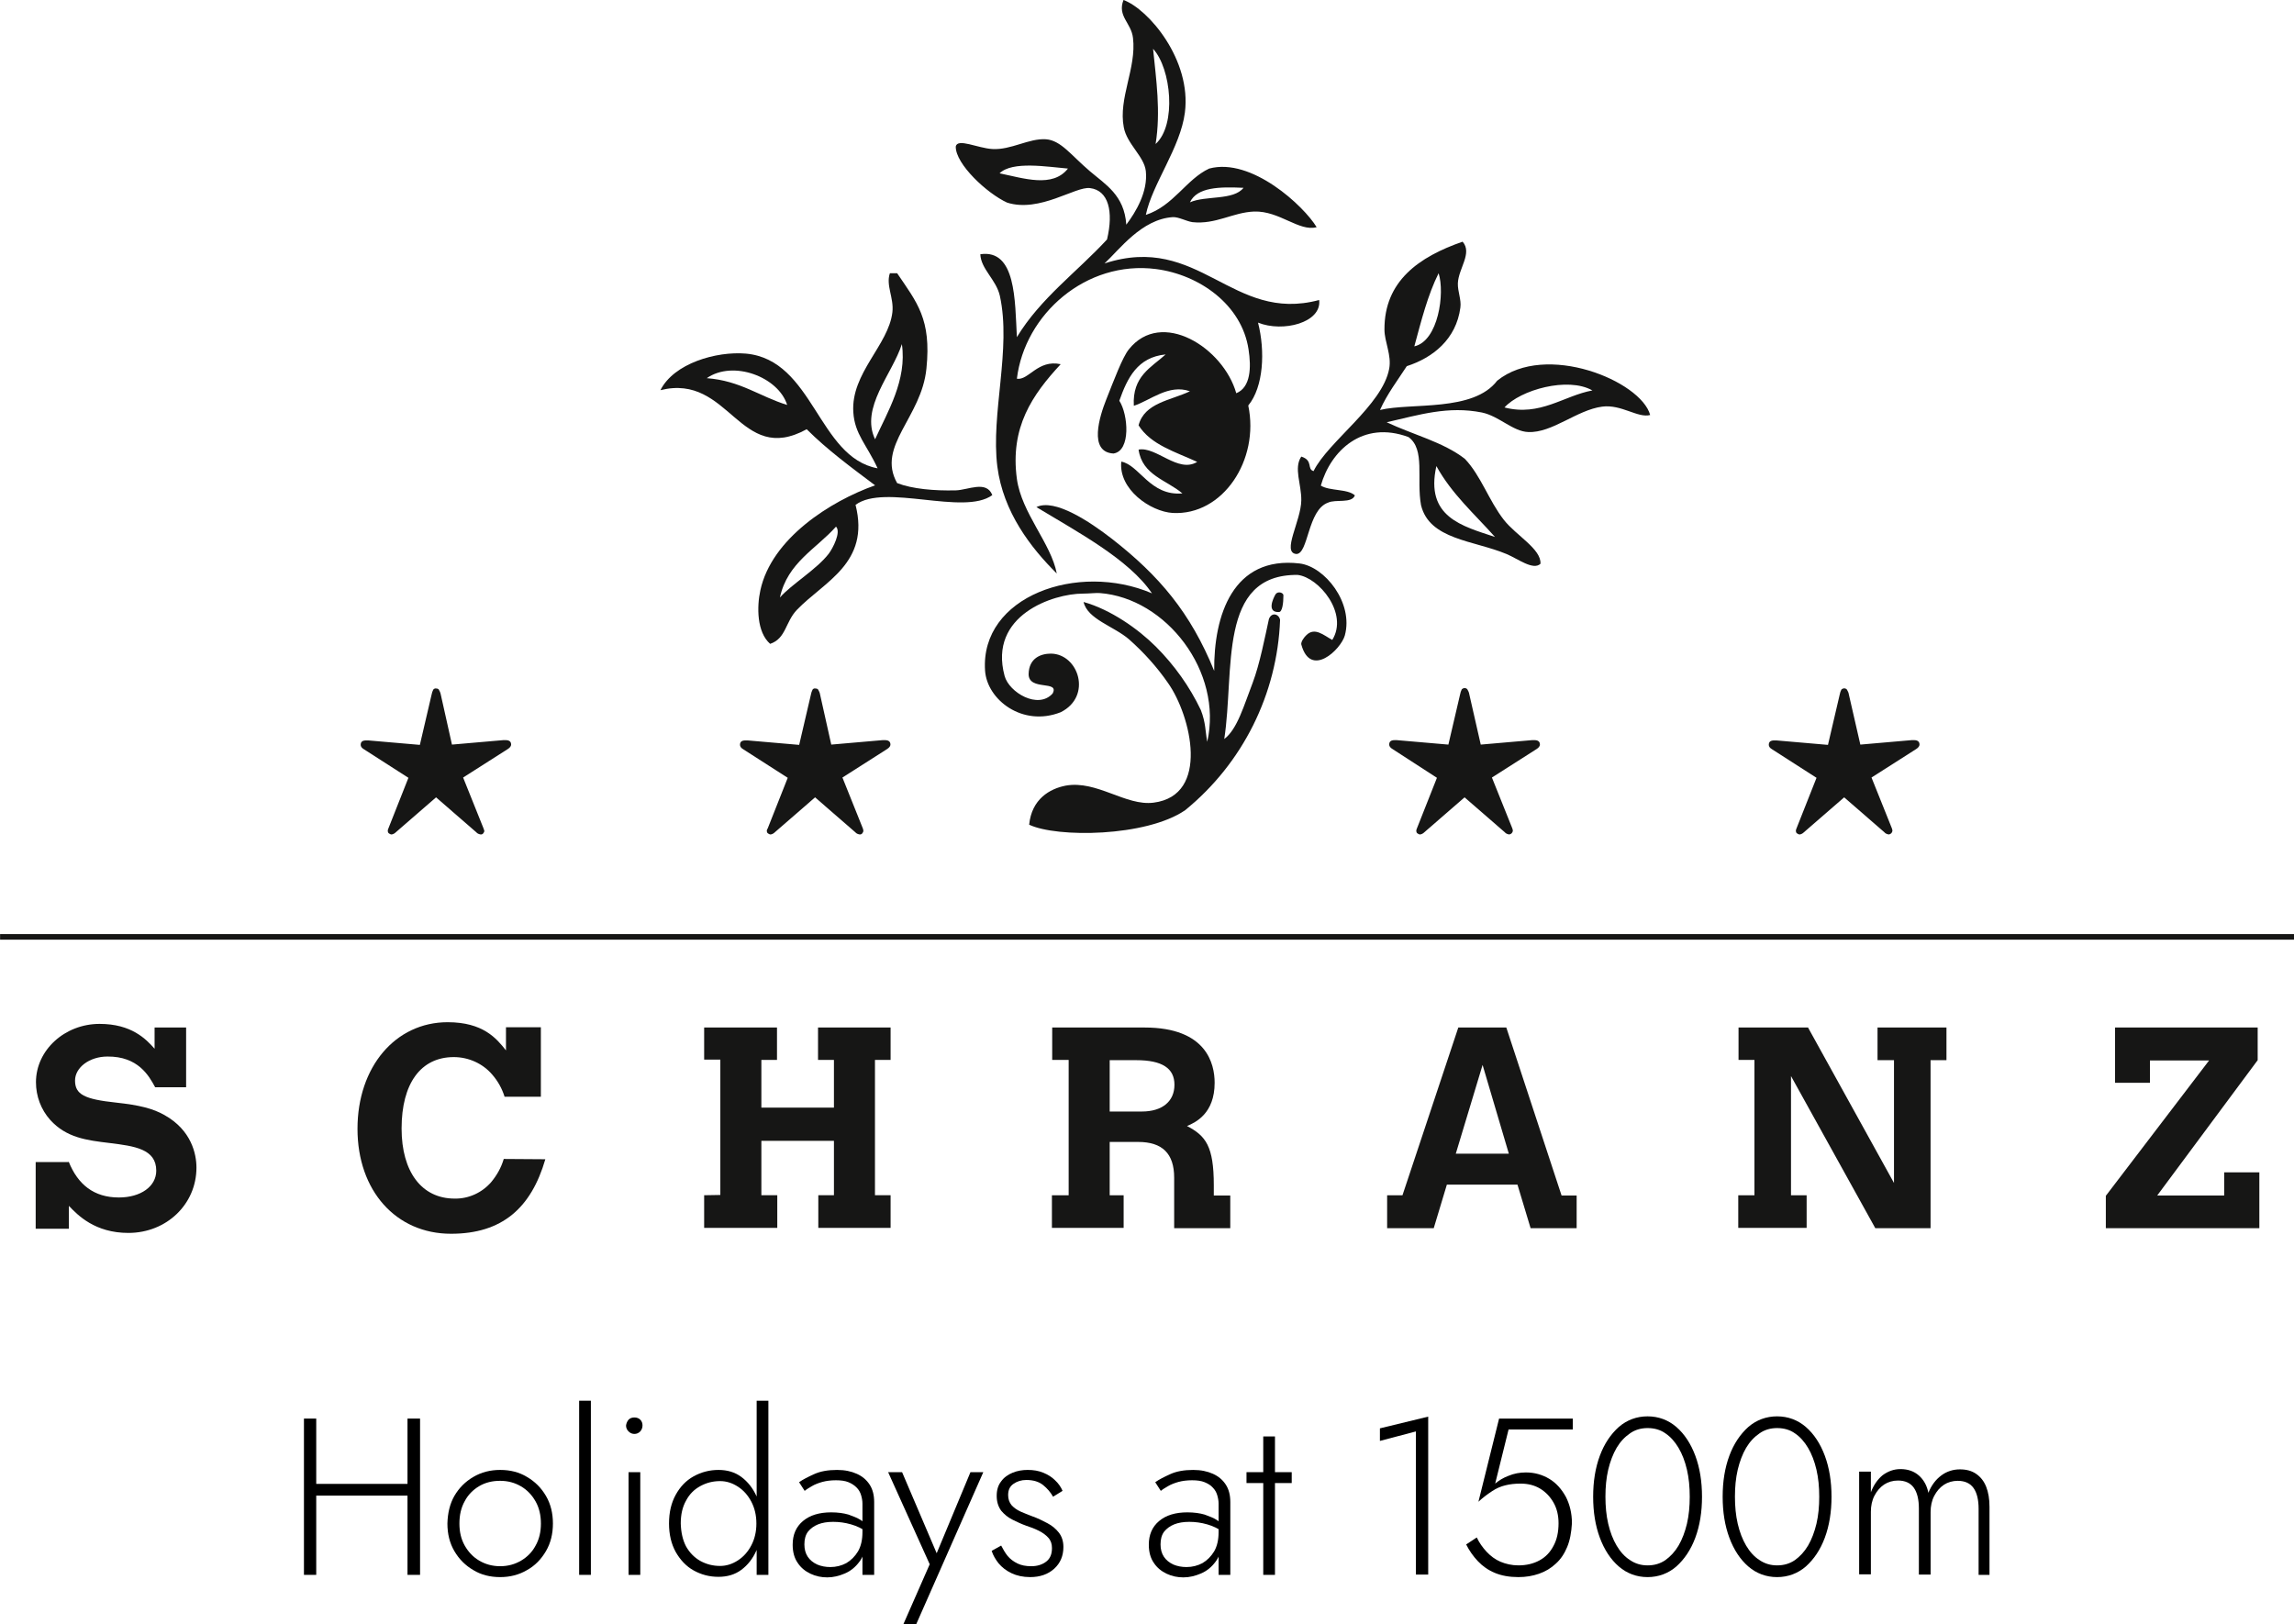 <svg enable-background="new 0 0 821.9 581.9" viewBox="0 0 821.9 581.9" xmlns="http://www.w3.org/2000/svg"><g fill="#161615" transform="translate(-.072)"><g clip-rule="evenodd" fill-rule="evenodd"><path d="m536.5 136.4c-8.6 11.3-30.7 7.8-42 10.5 2.6-5.8 6.3-10.6 9.6-15.7 9.3-3 17.7-9.6 19.2-21 .4-2.8-1-5.8-.9-8.7.2-5.3 5.3-10.8 1.7-14.9-15.6 5.4-28.1 14.1-28 31.5 0 4.4 2.6 9.1 1.7 14-2.4 13.1-21.9 26.1-27.1 36.7-2.5-.7 0-3.8-4.4-5.2-2.8 4.1.1 10 0 15.7-.1 7.4-7.1 18.7-1.8 19.2 4.4.1 4-15.8 11.4-18.4 2.7-1.3 8.5.4 9.6-2.6-2.6-2.4-9-1.5-12.2-3.5 3.5-12.4 14.9-23.5 31.4-17.4 6.1 4.4 2.8 15 4.5 24.4 3 12.4 18.9 12.6 30.6 17.5 4.1 1.7 9.6 6 12.2 3.5.3-5.3-8.7-10.1-13.1-15.7-5.4-6.9-8.2-15.8-14-21.9-7.7-6-18.7-8.7-28-13.1 11.8-2.7 22-5.9 34.1-3.5 6.2 1.3 11.1 6.8 16.6 7 8.6.4 17.4-7.9 26.5-9.1 6.9-.9 12.8 4.2 17.2 3-3.3-12.2-37.4-26.3-54.8-12.3zm-21-38.5c2.3 7.1-.1 24.3-8.7 26.2 2.5-9.2 4.8-18.4 8.7-26.2zm-.8 69.1c5.5 10 13.7 17.2 21 25.4-11.7-3.9-25.1-7.1-21-25.4zm24.4-21c5.7-6.3 22.7-11.1 31.5-6.1-10.3 1.9-18.7 9.4-31.5 6.1z"/><path d="m472.7 107.5c-31.3 8.4-42.9-24.2-76.9-13.1 5.3-4.9 13.3-15.9 24.5-16.6 2-.1 4.9 1.5 7 1.8 8.4.9 14.4-3.5 22.1-3.8 9.1-.3 16.1 7.3 22.4 5.6-4.5-7.5-23.3-25.1-38.5-21-8.2 3.8-12.8 13.4-22.7 16.6 2.3-11.1 12.4-24.1 14-36.7 2.4-18.8-13-37-22-40.3-2.3 5.8 2.8 8.2 3.4 13.6 1.3 10.8-5.3 21.6-3.3 32 1.1 6 7.3 10.4 7.9 15.7.8 7.4-3.6 14.7-7 19.2-.7-10.6-7.5-14.4-13.1-19.2-6.7-5.7-10.3-11-15.7-11.4-6.1-.4-12.5 3.9-19.2 3.5-5.2-.3-12.5-4-13.1-.9-.1 6.3 11.2 16.8 18.4 20.1 11.7 3.7 24.5-5.9 29.7-5.2 6.6.8 8.5 8.3 6.1 18.4-10.8 11.7-23.8 21-32.3 35-.7-13.1-.3-31.6-13.1-29.7.2 5.3 5.7 9.1 7 14.9 4.2 19.1-3.3 42.3-.9 61.2 2.1 16.3 12 29.1 21.3 38.3-2.1-10.9-12.6-21.6-14.3-33.9-2.5-18.5 5.5-30.1 15.7-41.1-8.2-1.8-11.5 5.9-15.7 5.2 2.8-23.1 24.8-42.5 49.8-39.3 15.6 2 30.8 12.8 33.2 28.8 1 6.4.8 13.6-4.4 15.7-4.6-16.3-26.8-30.4-38.5-15.7-2.3 2.9-5.2 10.7-8.1 18-2.3 5.8-6.5 18.8 2.6 19.3 6.3-.9 5.3-14 2.1-18.9 2.9-8.2 6.5-15.6 16.6-16.6-5.2 4.7-12 7.8-11.4 18.4 5.9-1.9 12.5-7.9 20.1-5.2-6.9 3.3-16.3 4.1-18.4 12.2 4.4 7 13.2 9.5 21 13.1-6.8 4.2-14.7-5.6-21-4.4 1.3 9.2 10.1 10.9 15.7 15.7-11.6 1-15.4-10.2-21.9-11.4-1 10 10.5 17.9 18.4 18.4 18 1 31.2-19 27.1-38.5 5.5-6.7 6.1-19.5 3.5-29.7 8.9 3.6 22.9 0 21.9-8.1zm-27.1-40.2c-3.6 4.6-13.6 2.7-19.2 5.2 2.6-5.5 10.7-5.6 19.2-5.2zm-31.5-15.7c1.9-11.6.2-23.1-.9-34.1 6.5 7 8.5 27.3.9 34.1zm-55.9 10.5c4.6-4.5 17.2-2.3 24.5-1.7-5.5 7-15.8 3.5-24.5 1.7z"/><path d="m342.5 175.7c-7.6.2-15.6-.5-21-2.6-7.5-13.3 8.8-23.5 10.5-41.1 1.8-17.7-3.4-23.6-10.5-34.1h-2.6c-1.5 4.4 1.5 8.8.9 14-1.4 11.8-14.9 21.8-14 35.8.5 7.9 4.8 11.6 8.7 20.1-21.4-3.9-22.9-38.9-47.2-41.1-10.6-.9-25.8 3.5-30.6 13.1 24.9-6.2 28.2 27.3 52.4 14 7.4 7.4 16 13.7 24.5 20.1-16.1 5.7-37.1 19.1-41.1 37.6-1.3 5.9-1.3 15 3.5 19.2 5.7-1.9 5.4-7.8 9.6-12.2 9.7-10.1 26.3-16.7 21-37.6 10.4-7.8 38.8 4 49-3.5-2.1-5.4-8.7-1.8-13.1-1.7zm-89.2-40.2c9.5-6.6 25.7-.4 28.8 9.6-9.8-3-16.8-8.7-28.8-9.6zm43.7 62.9c-4.3 5.6-13.4 11-17.5 15.7 2.7-12.5 13-17.4 20.1-25.4 1.9 1.9-1.1 7.7-2.6 9.7zm16.6-41c-5.4-11.3 6.2-23.4 9.6-34.1 1.9 12.9-5.2 24.4-9.6 34.1z"/><path d="m435.1 240.4c-.2-19.9 6.7-41.3 30.6-38.5 9 1.1 19.4 14.1 16.2 25.8-1.4 5-12.3 15.5-15.6 3.2-.2-.9 1.1-2.7 1.8-3.3 3-3 6.2 0 9.3 1.7 5.9-9.5-4.8-22.4-12.4-23.3-28.8-.3-22.5 34.3-26.3 58.8 4.7-3.5 7.1-12.2 10.2-20.2 2.5-6.6 4.4-16.4 5.8-22.8 1-2.6 3.6-1.8 4 .3-1 26.6-13.4 51.4-34 68.2-14 9.6-46 9.9-55.9 5.2.9-9.2 7.4-12.9 13.1-14 11.2-2 21.5 7.4 31.5 6.1 20.3-2.6 13.4-31.1 5.2-42.8-4-5.8-8.7-11-14-15.7-5.4-4.7-14.9-7.2-16.3-13.4 9.7 2.7 19.6 9.7 25.9 16 6.6 6.6 12.1 14.3 16.1 22.7 1.8 4.6 1.6 7.7 2.3 11.4 5.7-25.1-14.7-51.5-38.5-53.3-1.5-.1-3.9.2-6.1.2-10.5 0-33.9 7.7-28 29.5 1.6 5.9 12 12.1 17.2 6.3 2.6-4.9-8.5-.8-8.6-6.9.1-5.9 4.5-7.4 8-7.4 9.9.1 14.9 15.3 3.5 21-13.7 5.4-26.4-4.5-27.1-14.9-1.8-26.6 33.2-39.1 59.8-27.7-8.2-12.2-26.9-22.1-41.4-30.9 6.5-3.2 19.1 5.2 27.1 11.4 16.9 13.2 28.1 26.4 36.6 47.3z"/><path d="m457.1 212.9c.9-1.2 2.8-.5 2.8.4 0 2.8-.4 6-1.6 6-4.4.2-2.2-4.7-1.2-6.4z"/></g><g transform="translate(141.757 485.375)"><path d="m-117.1-69.2c3.3 8.3 9.1 12.9 18 12.9 7.9 0 13.4-4 13.4-9.6 0-7.8-7.8-8.8-16.6-9.9-8.4-1-15.6-1.9-21.4-8.3-3.3-3.7-5.1-8.5-5.1-13.5 0-11.5 10.3-20.9 22.8-20.9 11.4 0 16.6 5.4 19.7 8.9v-7.6h11.3v21.4h-11.1c-2.2-4.1-6.1-11.1-17.1-11-6.4 0-11.6 3.9-11.6 8.6 0 5 3.4 6.7 14.7 7.9 8.3.9 13.2 2.1 17.4 4.5 9.6 5.4 11.4 13.9 11.4 18.8 0 13.1-10.7 23.4-24.4 23.4-11.9 0-18.1-6.3-21.3-9.7v8.2h-11.9v-23.9h11.8z"/><path d="m53.7-70c-5.1 17.5-15.5 26.7-33.8 26.7-19.7 0-33.5-15.4-33.5-37.6s13.6-38.2 32.3-38.2c12.7 0 17.5 5.8 20.9 10.1v-8.3h12.5v24.9h-13c-.9-2.9-2.4-5.6-4.4-7.9-3.4-4-8.5-6.3-13.8-6.3-11.8 0-18.7 9.4-18.7 25.6 0 15.5 7.2 25.1 19 25.1 5 .1 9.8-2.1 13.1-5.9 2-2.4 3.6-5.2 4.5-8.3z"/><path d="m110.6-117.2h26.1v11.6h-5.6v17.1h26v-17.1h-5.7v-11.6h26v11.6h-5.6v48.5h5.6v11.7h-25.9v-11.7h5.6v-19.5h-26v19.5h5.7v11.7h-26.2v-11.7l5.8-.1v-48.5h-5.8z"/><path d="m235.3-117.2h33.1c22.2 0 25.1 13 25.1 19.8 0 11-6.8 14.2-9.9 15.5 6.7 3.5 9.6 7.2 9.6 21.2v3.7h5.9v11.7h-20.1v-18.1c0-8.6-4.2-12.8-12.9-12.8h-10.2v19.1h5v11.7h-25.7v-11.7h6v-48.5h-5.9zm20.6 11.7v18.4h11.5c7.3 0 11.7-3.6 11.7-9.6 0-5.9-4.4-8.8-13.7-8.8z"/><path d="m380.8-117.2h17.2l19.8 60.2h5.4v11.7h-16.5l-4.7-15.6h-25.3l-4.7 15.6h-16.7v-11.8h5.5zm8.7 13.4-9.6 31.8h19z"/><path d="m531-117.2h24.7v11.7h-5.7v60.2h-19.8l-30.2-54.5v42.7h5.6v11.7h-24.5v-11.7h5.8v-48.5h-5.7v-11.6h24.9l30.8 55.7v-44h-5.9z"/><path d="m616.1-117.2h51.1v11.7l-36 48.5h24v-8.3h12.6v20h-55v-11.6l37-48.5h-21.2v8h-12.5z"/></g><path d="m.1 334.7h821.9v2h-821.9z"/><path d="m162 266.8 18.4-1.6h.8c1.3 0 2 .5 2 1.6 0 .5-.4 1.1-1.2 1.6l-16 10.2 7.3 18.2c.1.3.2.6.3.9 0 .3-.2.7-.4.9-.2.3-.5.4-.9.4-.6-.1-1.2-.3-1.6-.8l-14.4-12.5-14.4 12.5c-.4.4-.9.7-1.5.8-.4 0-.7-.2-1-.4s-.4-.6-.4-.9.1-.6.2-.8l7.2-18.2-15.9-10.2c-.9-.5-1.2-1.1-1.2-1.6 0-1.1.6-1.6 2-1.6h.7l18.5 1.6 4.2-18c.1-.6.3-1.2.6-1.8.3-.3.6-.5 1-.4.4 0 .8.1 1 .4.3.5.6 1.2.7 1.8z"/><path d="m297.9 266.8 18.4-1.6h.8c1.3 0 2 .5 2 1.6 0 .5-.4 1.1-1.2 1.6l-16 10.2 7.3 18.2c.1.3.2.6.2.9s-.2.7-.4.9c-.2.3-.5.4-.9.4-.6-.1-1.2-.3-1.6-.8l-14.4-12.5-14.4 12.5c-.4.4-.9.7-1.5.8-.4 0-.7-.2-1-.4s-.4-.6-.4-.9.1-.6.3-.8l7.2-18.2-15.9-10.2c-.9-.5-1.2-1.1-1.2-1.6 0-1.1.6-1.6 2-1.6h.7l18.5 1.6 4.2-18c.1-.6.3-1.2.6-1.8.2-.3.6-.5 1-.4.4 0 .8.1 1 .4.3.5.6 1.1.7 1.8z"/><path d="m530.6 266.8 18.4-1.6h.8c1.3 0 2 .5 2 1.6 0 .5-.4 1.1-1.2 1.6l-16 10.2 7.3 18.2c.1.3.2.6.2.9-.1.7-.6 1.2-1.3 1.3-.6-.1-1.2-.3-1.6-.8l-14.4-12.5-14.4 12.5c-.4.4-.9.7-1.5.8-.4 0-.7-.2-1-.4s-.4-.6-.4-.9.1-.6.2-.8l7.2-18.2-15.9-10.3c-.9-.5-1.2-1.1-1.2-1.6 0-1.1.6-1.6 2-1.6h.7l18.5 1.6 4.2-18c.1-.6.3-1.2.6-1.8.6-.6 1.5-.6 2 0 .3.5.6 1.1.7 1.8z"/><path d="m666.6 266.8 18.4-1.6h.8c1.3 0 2 .5 2 1.6 0 .5-.4 1.1-1.2 1.6l-16 10.2 7.3 18.2c.1.3.2.6.2.9-.1.7-.6 1.2-1.3 1.3-.6-.1-1.2-.3-1.6-.8l-14.4-12.5-14.4 12.5c-.4.4-.9.7-1.5.8-.4 0-.7-.2-1-.4s-.4-.6-.4-.9.1-.6.2-.8l7.2-18.2-15.9-10.2c-.9-.5-1.2-1.1-1.2-1.6 0-1.1.6-1.6 2-1.6h.7l18.5 1.6 4.2-18c.1-.6.3-1.2.6-1.8.6-.6 1.5-.6 2 0 .3.5.6 1.1.7 1.8z"/></g><path d="m113.3 508.3v56h-4.4v-56zm-2.1 23.4h37.8v4.2h-37.8zm39.3-23.4v56h-4.5v-56z"/><path d="m162.8 536c1.7-2.9 3.9-5.1 6.8-6.8s6.1-2.5 9.6-2.5c3.6 0 6.8.8 9.6 2.5 2.9 1.7 5.1 3.9 6.8 6.8s2.5 6.2 2.5 9.9-.8 7-2.5 9.9-3.9 5.2-6.8 6.8c-2.9 1.7-6.1 2.5-9.6 2.5-3.6 0-6.8-.8-9.6-2.5-2.9-1.7-5.1-3.9-6.8-6.8s-2.5-6.2-2.5-9.9c.1-3.8.9-7.1 2.5-9.9zm3.7 17.8c1.3 2.3 3 4.1 5.2 5.4s4.7 2 7.5 2 5.3-.7 7.5-2 4-3.1 5.2-5.4c1.3-2.3 1.9-4.9 1.9-7.9 0-2.9-.6-5.6-1.9-7.9s-3-4.1-5.2-5.4-4.7-2-7.5-2-5.3.6-7.5 1.9-4 3.1-5.2 5.4c-1.3 2.3-1.9 5-1.9 8s.6 5.6 1.9 7.9z"/><path d="m211.7 501.9v62.4h-4.2v-62.4z"/><path d="m225.2 508.7c.6-.6 1.3-.8 2.1-.8.9 0 1.6.3 2.1.8.6.6.8 1.3.8 2.1s-.3 1.5-.8 2.1c-.6.6-1.3.9-2.1.9s-1.5-.3-2.1-.9-.9-1.3-.9-2.1c.1-.8.4-1.5.9-2.1zm4.2 18.8v36.8h-4.2v-36.8z"/><path d="m242.1 535.6c1.6-2.9 3.7-5.1 6.4-6.6s5.7-2.3 8.9-2.3 5.9.8 8.2 2.5 4.1 4 5.4 6.8c1.3 2.9 2 6.2 2 9.8s-.7 6.9-2 9.8-3.1 5.2-5.4 6.9-5 2.5-8.2 2.5c-3.3 0-6.2-.8-8.9-2.3s-4.8-3.8-6.4-6.6c-1.6-2.9-2.4-6.3-2.4-10.2 0-4 .8-7.4 2.4-10.3zm3.7 18.5c1.3 2.3 3 4 5.1 5.2 2.2 1.2 4.5 1.8 7.1 1.8 2.3 0 4.4-.7 6.4-2s3.6-3.1 4.8-5.4 1.8-4.9 1.8-7.8-.6-5.5-1.8-7.8-2.8-4.1-4.8-5.4-4.1-2-6.4-2c-2.6 0-4.9.6-7.1 1.8s-3.9 2.9-5.1 5.2c-1.3 2.3-1.9 5-1.9 8.2.1 3.2.7 5.9 1.9 8.2zm29.5-52.2v62.4h-4.2v-62.4z"/><path d="m289.4 557.8c.8 1.2 1.9 2.1 3.4 2.8 1.4.6 3 .9 4.7.9 2.1 0 4-.5 5.7-1.4 1.7-1 3.1-2.4 4.2-4.2 1.1-1.9 1.6-4.2 1.6-6.9l1 3.5c0 2.9-.7 5.3-2.1 7.1-1.4 1.9-3.1 3.3-5.2 4.2s-4.2 1.4-6.3 1.4-4.1-.4-6-1.3-3.5-2.2-4.6-3.9c-1.2-1.7-1.8-3.9-1.8-6.5 0-3.6 1.2-6.4 3.7-8.5s5.9-3.1 10.1-3.1c2.4 0 4.5.3 6.2.8 1.7.6 3.2 1.2 4.3 1.9s1.9 1.3 2.4 1.8v2.6c-1.8-1.3-3.7-2.2-5.8-2.8s-4.2-.9-6.4-.9c-2.1 0-3.9.3-5.4.9s-2.7 1.5-3.6 2.6c-.9 1.2-1.3 2.7-1.3 4.6 0 1.7.4 3.2 1.2 4.4zm-3.1-26.7c1.4-1 3.2-1.9 5.4-2.9s4.9-1.5 8.2-1.5c2.8 0 5.1.5 7.1 1.4s3.5 2.2 4.6 3.9 1.6 3.8 1.6 6.2v26.1h-4.2v-25.5c0-1.1-.2-2.1-.5-3.1s-.8-1.9-1.6-2.7-1.7-1.4-2.9-1.9-2.7-.7-4.5-.7-3.4.2-4.9.6c-1.4.4-2.7.9-3.7 1.5s-1.9 1.1-2.6 1.7z"/><path d="m328.3 581.9h-4.6l9.4-21.4-14.9-33h5l13.4 31.4-1.9-.2 13-31.2h4.6z"/><path d="m361 557.5c.9 1.1 2.1 2 3.5 2.7s3.1 1 5 1c2.2 0 4-.6 5.4-1.7s2-2.7 2-4.8c0-1.5-.4-2.7-1.3-3.7s-2-1.8-3.4-2.5-2.9-1.3-4.5-1.8c-1.7-.6-3.4-1.4-5-2.2s-2.9-1.9-4-3.2c-1-1.4-1.6-3.1-1.6-5.3 0-2.1.5-3.8 1.6-5.2 1-1.4 2.4-2.4 4.1-3.1s3.5-1 5.4-1c2.1 0 3.9.3 5.6 1s3.1 1.6 4.2 2.7c1.2 1.1 2.1 2.4 2.7 3.8l-3.4 2.1c-.9-1.6-2.1-3-3.6-4.2s-3.5-1.8-6-1.8c-1.8 0-3.3.5-4.6 1.4s-1.9 2.2-1.9 4c0 1.4.4 2.6 1.2 3.6.8.9 1.9 1.7 3.2 2.3s2.7 1.1 4.2 1.7c2 .7 3.8 1.6 5.5 2.5s3 2 4.1 3.4c1 1.3 1.6 3 1.6 5.1 0 3.2-1.1 5.8-3.3 7.8s-5.1 3-8.6 3c-2.6 0-4.8-.5-6.7-1.4s-3.4-2.1-4.6-3.5c-1.1-1.4-2-2.9-2.5-4.5l3.4-1.9c.7 1.3 1.4 2.6 2.3 3.7z"/><path d="m417 557.8c.8 1.2 1.9 2.1 3.4 2.8 1.4.6 3 .9 4.7.9 2.1 0 4-.5 5.7-1.4 1.7-1 3.1-2.4 4.2-4.2 1.1-1.9 1.6-4.2 1.6-6.9l1 3.5c0 2.9-.7 5.3-2.1 7.1-1.4 1.9-3.1 3.3-5.2 4.2s-4.2 1.4-6.3 1.4-4.1-.4-6-1.3-3.5-2.2-4.6-3.9c-1.2-1.7-1.8-3.9-1.8-6.5 0-3.6 1.2-6.4 3.7-8.5s5.9-3.1 10.1-3.1c2.4 0 4.5.3 6.2.8 1.7.6 3.2 1.2 4.3 1.9s1.9 1.3 2.4 1.8v2.6c-1.8-1.3-3.7-2.2-5.8-2.8s-4.2-.9-6.4-.9c-2.1 0-3.9.3-5.4.9s-2.7 1.5-3.6 2.6c-.9 1.2-1.3 2.7-1.3 4.6 0 1.7.4 3.2 1.2 4.4zm-3.1-26.7c1.4-1 3.2-1.9 5.4-2.9s4.9-1.5 8.2-1.5c2.8 0 5.1.5 7.1 1.4s3.5 2.2 4.6 3.9 1.6 3.8 1.6 6.2v26.1h-4.2v-25.5c0-1.1-.2-2.1-.5-3.1s-.8-1.9-1.6-2.7c-.7-.8-1.7-1.4-2.9-1.9s-2.7-.7-4.5-.7-3.4.2-4.9.6c-1.4.4-2.7.9-3.7 1.5s-1.9 1.1-2.6 1.7z"/><path d="m462.8 527.5v3.9h-16.2v-3.9zm-6-12.8v49.6h-4.2v-49.6z"/><path d="m494.4 511.8 17.3-4.2v56.6h-4.4v-51.3l-12.9 3.4z"/><path d="m561.5 554.3c-1 2.4-2.3 4.4-4.1 6-1.7 1.6-3.7 2.8-6 3.6s-4.7 1.2-7.4 1.2c-3.2 0-6-.5-8.4-1.5s-4.4-2.4-6.1-4.2-3.1-3.8-4.2-6l3.8-2.5c.9 1.9 2.1 3.6 3.5 5.1s3.1 2.8 5 3.6 4.1 1.3 6.4 1.3c2.9 0 5.4-.6 7.6-1.8s3.8-2.9 5-5.2c1.2-2.2 1.8-4.9 1.8-8.1 0-2.8-.6-5.3-1.8-7.4s-2.8-3.8-4.8-5-4.3-1.8-7-1.8c-2 0-3.8.2-5.4.6-1.7.4-3.3 1.1-4.8 2.1s-3.2 2.2-4.9 3.8l7.4-29.8h26.4v3.9h-23l-4.8 19.4c1.3-1.1 2.9-2.1 4.8-2.8 1.9-.8 4-1.2 6.2-1.2 3.1 0 5.9.8 8.4 2.3s4.4 3.7 5.9 6.4c1.4 2.7 2.2 5.9 2.2 9.5-.2 3.3-.7 6.1-1.7 8.5z"/><path d="m573.2 521.6c1.6-4.3 3.9-7.7 6.8-10.3 2.9-2.5 6.4-3.8 10.3-3.8s7.4 1.3 10.3 3.8 5.2 6 6.8 10.3 2.4 9.2 2.4 14.7-.8 10.4-2.4 14.7-3.9 7.7-6.8 10.3c-2.9 2.5-6.4 3.8-10.3 3.8s-7.4-1.3-10.3-3.8-5.2-6-6.8-10.3-2.4-9.2-2.4-14.7.8-10.4 2.4-14.7zm3 24.4c.7 3 1.7 5.6 3 7.8s2.9 4 4.8 5.2c1.9 1.3 4 1.9 6.3 1.9 2.4 0 4.5-.6 6.4-1.9 1.8-1.3 3.4-3 4.7-5.2s2.3-4.9 3-7.8c.7-3 1-6.2 1-9.7s-.3-6.7-1-9.7-1.7-5.6-3-7.8-2.9-4-4.7-5.2c-1.8-1.3-4-1.9-6.4-1.9-2.3 0-4.5.6-6.3 1.9-1.9 1.3-3.5 3-4.8 5.2s-2.3 4.9-3 7.8c-.7 3-1 6.2-1 9.7 0 3.4.3 6.7 1 9.7z"/><path d="m619.6 521.6c1.6-4.3 3.9-7.7 6.8-10.3 2.9-2.5 6.4-3.8 10.3-3.8s7.4 1.3 10.3 3.8 5.2 6 6.8 10.3 2.4 9.2 2.4 14.7-.8 10.4-2.4 14.7-3.9 7.7-6.8 10.3c-2.9 2.5-6.4 3.8-10.3 3.8s-7.4-1.3-10.3-3.8-5.2-6-6.8-10.3-2.4-9.2-2.4-14.7.8-10.4 2.4-14.7zm3 24.4c.7 3 1.7 5.6 3 7.8s2.9 4 4.8 5.2c1.9 1.3 4 1.9 6.3 1.9 2.4 0 4.5-.6 6.4-1.9 1.8-1.3 3.4-3 4.7-5.2s2.3-4.9 3-7.8c.7-3 1-6.2 1-9.7s-.3-6.7-1-9.7-1.7-5.6-3-7.8-2.9-4-4.7-5.2c-1.8-1.3-4-1.9-6.4-1.9-2.3 0-4.5.6-6.3 1.9-1.9 1.3-3.5 3-4.8 5.2s-2.3 4.9-3 7.8c-.7 3-1 6.2-1 9.7 0 3.4.3 6.7 1 9.7z"/><path d="m713.1 564.3h-4.2v-23.7c0-3.2-.6-5.7-1.8-7.4s-3.1-2.6-5.7-2.6c-1.8 0-3.5.5-4.9 1.4-1.5 1-2.6 2.3-3.5 4s-1.3 3.7-1.3 5.8v22.4h-4.2v-23.7c0-3.2-.6-5.7-1.8-7.4s-3.1-2.6-5.7-2.6c-1.8 0-3.5.5-4.9 1.4-1.5 1-2.6 2.3-3.5 4s-1.3 3.7-1.3 5.8v22.4h-4.2v-36.8h4.2v7.4c1-2.6 2.4-4.6 4.2-6.1 1.9-1.4 4-2.2 6.4-2.2 2.7 0 4.9.8 6.6 2.3s2.9 3.6 3.4 6.2c1.1-2.7 2.6-4.7 4.6-6.2s4.3-2.2 6.7-2.2c2.3 0 4.2.5 5.8 1.6s2.8 2.6 3.6 4.6 1.2 4.4 1.2 7.2v24.4z"/></svg>